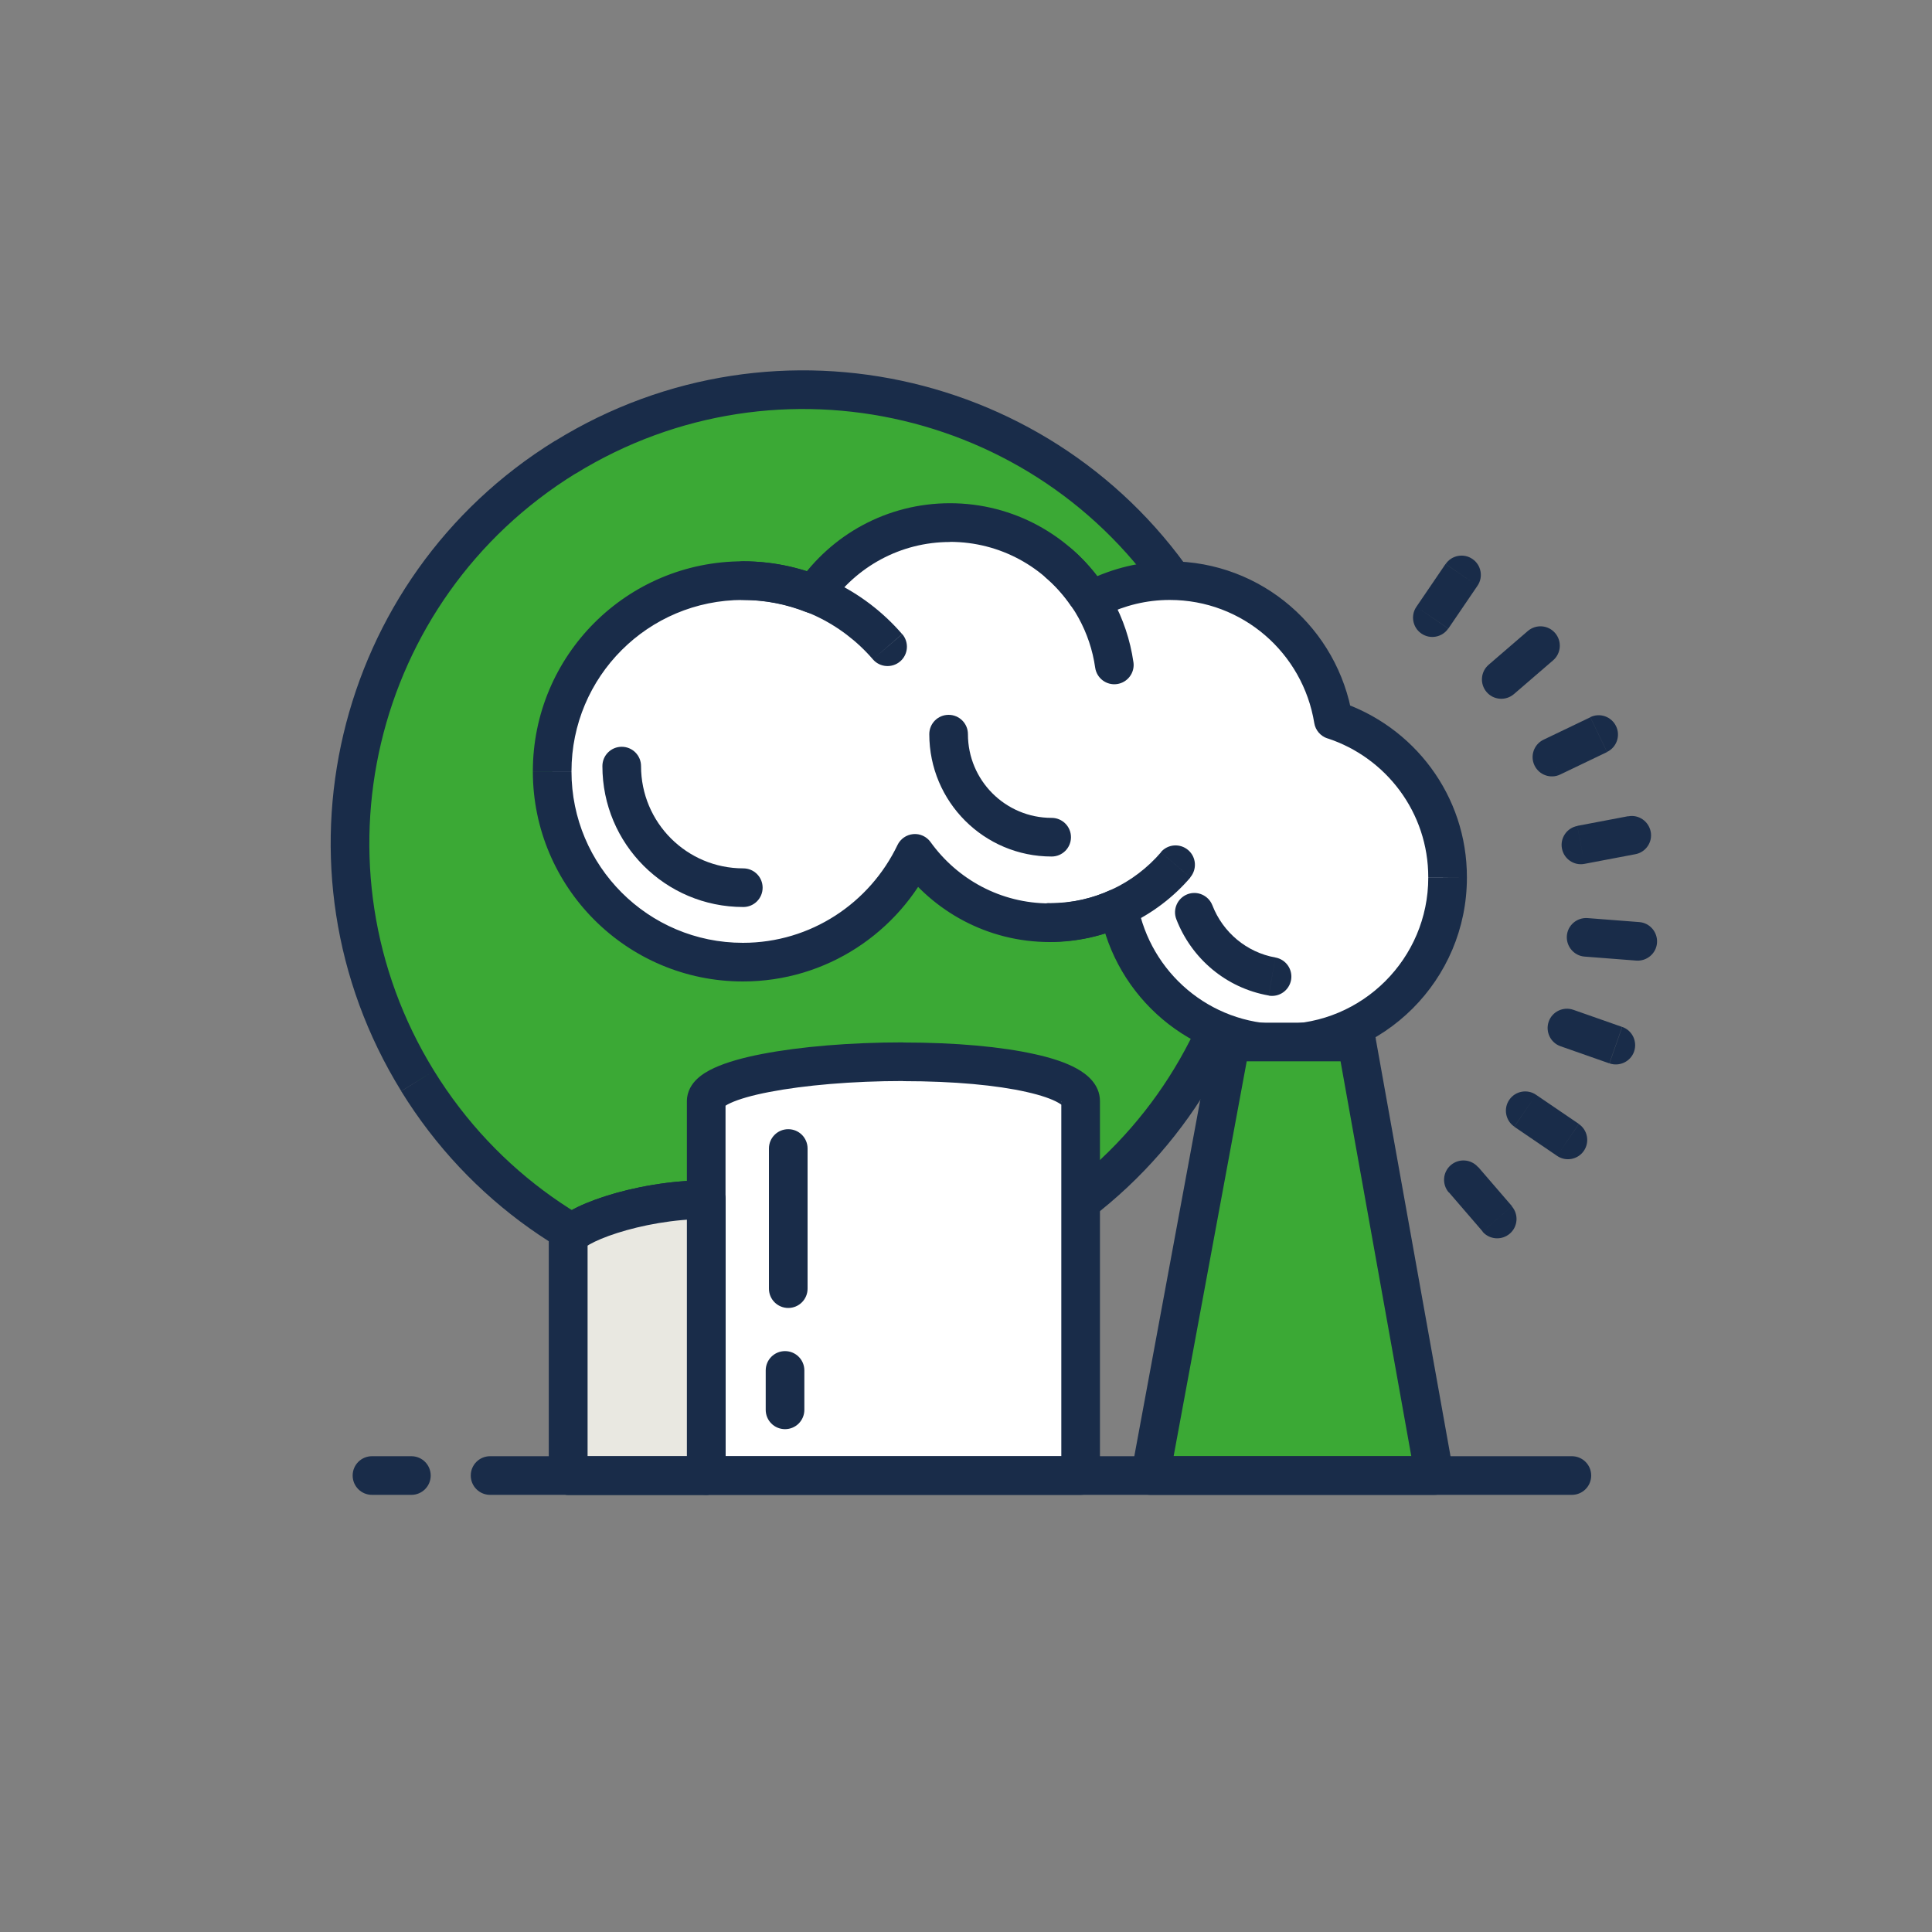 <?xml version="1.0" encoding="utf-8"?>
<!-- Generator: Adobe Illustrator 26.2.1, SVG Export Plug-In . SVG Version: 6.00 Build 0)  -->
<svg version="1.1" id="katman_1" xmlns="http://www.w3.org/2000/svg" xmlns:xlink="http://www.w3.org/1999/xlink" x="0px" y="0px"
	 viewBox="0 0 150 150" style="enable-background:new 0 0 150 150;" xml:space="preserve">
<rect x="0" y="0" width="150" height="150" fill="#808080" stroke="none"/>
<style type="text/css">
	.st0{fill:#0B2B51;}
	.st1{fill:#FFFFFF;}
	.st2{fill:#E9E8E1;}
	.st3{fill:#3BA935;}
	.st4{fill:#BCC0C4;}
	.st5{fill:#192C49;}
	.st6{fill:#535A72;}
	.st7{fill:#5FC595;}
	.st8{fill:#1A1A1A;}
	.st9{fill:none;stroke:#192C49;stroke-linecap:round;stroke-linejoin:round;}
	.st10{fill:#E5E5E5;stroke:#192C49;stroke-linecap:round;stroke-linejoin:round;}
	
		.st11{clip-path:url(#SVGID_00000172421045666807008170000010358209823758868150_);fill:url(#SVGID_00000000941857171689636100000006233894091203957675_);stroke:#222D48;stroke-width:2;stroke-miterlimit:10;}
	.st12{clip-path:url(#SVGID_00000172421045666807008170000010358209823758868150_);fill:none;}
	.st13{fill:none;}
	.st14{fill:#E9E8E0;stroke:#192C49;stroke-width:2;stroke-linecap:round;stroke-linejoin:round;stroke-miterlimit:10;}
	.st15{fill:none;stroke:#192C49;stroke-width:2;stroke-linecap:round;stroke-linejoin:round;stroke-miterlimit:10;}
	.st16{fill:none;stroke:#192C49;stroke-width:2;stroke-linecap:round;stroke-linejoin:round;}
	.st17{fill:#3BA935;stroke:#1A2D4E;stroke-width:2;stroke-miterlimit:10;}
	.st18{fill:#3BA935;stroke:#192C49;stroke-width:2;stroke-linecap:round;stroke-linejoin:round;}
</style>
<ellipse transform="matrix(0.389 -0.921 0.921 0.389 -22.195 97.424)" class="st3" cx="62.37" cy="65.45" rx="35.19" ry="35.19"/>
<path class="st5" d="M44.68,36.78c15.83-9.77,36.59-4.86,46.37,10.98l2.55-1.58C82.96,28.94,60.35,23.58,43.1,34.23L44.68,36.78z
	 M33.7,83.14c-9.77-15.83-4.86-36.59,10.98-46.37l-1.58-2.55c-17.24,10.64-22.6,33.25-11.95,50.49L33.7,83.14z M80.07,94.12
	c-15.83,9.77-36.59,4.86-46.37-10.98l-2.55,1.58c10.64,17.24,33.25,22.6,50.49,11.95L80.07,94.12z M91.05,47.76
	c9.77,15.83,4.86,36.59-10.98,46.37l1.58,2.55c17.24-10.64,22.6-33.25,11.95-50.49L91.05,47.76z"/>
<path class="st1" d="M83.9,85.49c0-1.74-5.71-3.06-13.77-3.06c-8.06,0-15.3,1.32-15.3,3.06v29.07H83.9V85.49z"/>
<path class="st5" d="M85.4,114.56V85.49h-3v29.07H85.4z M54.83,116.06H83.9v-3H54.83V116.06z M53.33,85.49v29.07h3V85.49H53.33z
	 M70.13,80.93c-4.1,0-8.02,0.33-10.96,0.9c-1.46,0.28-2.75,0.64-3.71,1.08c-0.48,0.22-0.96,0.5-1.34,0.86
	c-0.38,0.36-0.79,0.94-0.79,1.72h3c0,0.34-0.18,0.5-0.14,0.46c0.05-0.04,0.19-0.16,0.52-0.31c0.65-0.3,1.67-0.6,3.03-0.86
	c2.7-0.52,6.42-0.85,10.39-0.85V80.93z M85.4,85.49c0-1.32-1.05-2.11-1.79-2.52c-0.84-0.47-1.97-0.84-3.25-1.12
	c-2.58-0.58-6.14-0.91-10.24-0.91v3c3.97,0,7.29,0.32,9.58,0.84c1.16,0.26,1.96,0.55,2.44,0.82c0.58,0.32,0.25,0.35,0.25-0.1H85.4z
	 M83.9,114.56v1.5c0.83,0,1.5-0.67,1.5-1.5H83.9z M54.83,114.56h-1.5c0,0.83,0.67,1.5,1.5,1.5V114.56z"/>
<path class="st5" d="M112.49,92.57l2.62,3.04l2.28-1.96l-2.62-3.04L112.49,92.57z M115.1,95.62c0.54,0.63,1.49,0.7,2.12,0.16
	c0.63-0.54,0.7-1.49,0.16-2.12L115.1,95.62z M114.76,90.62c-0.54-0.63-1.49-0.7-2.12-0.16s-0.7,1.49-0.16,2.12L114.76,90.62z"/>
<path class="st5" d="M117.57,87.48l3.32,2.26l1.69-2.48L119.26,85L117.57,87.48z M120.89,89.74c0.68,0.47,1.62,0.29,2.08-0.39
	c0.47-0.68,0.29-1.62-0.39-2.08L120.89,89.74z M119.26,85c-0.68-0.47-1.62-0.29-2.08,0.39c-0.47,0.68-0.29,1.62,0.39,2.08L119.26,85
	z"/>
<path class="st5" d="M121.16,81.23l3.79,1.33l0.99-2.83l-3.79-1.33L121.16,81.23z M124.96,82.56c0.78,0.27,1.64-0.14,1.91-0.92
	c0.27-0.78-0.14-1.64-0.92-1.91L124.96,82.56z M122.15,78.4c-0.78-0.27-1.64,0.14-1.91,0.92c-0.27,0.78,0.14,1.64,0.92,1.91
	L122.15,78.4z"/>
<path class="st5" d="M123.03,74.27l4.01,0.31l0.23-2.99l-4.01-0.31L123.03,74.27z M127.04,74.58c0.83,0.06,1.55-0.56,1.61-1.38
	c0.06-0.83-0.56-1.55-1.38-1.61L127.04,74.58z M123.26,71.28c-0.83-0.06-1.55,0.56-1.61,1.38s0.56,1.55,1.38,1.61L123.26,71.28z"/>
<path class="st5" d="M123.02,67.07l3.95-0.75l-0.56-2.95l-3.95,0.75L123.02,67.07z M126.97,66.32c0.81-0.15,1.35-0.94,1.19-1.75
	s-0.94-1.35-1.75-1.19L126.97,66.32z M122.46,64.13c-0.81,0.15-1.35,0.94-1.19,1.75c0.15,0.81,0.94,1.35,1.75,1.19L122.46,64.13z"/>
<path class="st5" d="M121.14,60.13l3.63-1.74l-1.3-2.7l-3.63,1.74L121.14,60.13z M124.77,58.38c0.75-0.36,1.06-1.26,0.7-2
	c-0.36-0.75-1.26-1.06-2-0.7L124.77,58.38z M119.84,57.43c-0.75,0.36-1.06,1.26-0.7,2c0.36,0.75,1.26,1.06,2,0.7L119.84,57.43z"/>
<path class="st5" d="M117.54,53.89l3.04-2.62l-1.96-2.28l-3.04,2.62L117.54,53.89z M120.58,51.27c0.63-0.54,0.7-1.49,0.16-2.12
	s-1.49-0.7-2.12-0.16L120.58,51.27z M115.58,51.61c-0.63,0.54-0.7,1.49-0.16,2.12s1.49,0.7,2.12,0.16L115.58,51.61z"/>
<path class="st5" d="M112.45,48.8l2.26-3.32l-2.48-1.69l-2.26,3.32L112.45,48.8z M114.71,45.48c0.47-0.68,0.29-1.62-0.39-2.08
	c-0.68-0.47-1.62-0.29-2.08,0.39L114.71,45.48z M109.97,47.11c-0.47,0.68-0.29,1.62,0.39,2.08c0.68,0.47,1.62,0.29,2.08-0.39
	L109.97,47.11z"/>
<path class="st1" d="M103.52,55.9c-0.99-6.14-6.29-10.82-12.7-10.82c-2.05,0-3.96,0.49-5.69,1.33c-0.23-0.06-0.46-0.12-0.7-0.18
	c-2.31-3.41-6.23-5.66-10.66-5.66c-4.39,0-8.26,2.2-10.59,5.57c-1.7-0.67-3.55-1.06-5.49-1.06c-8.19,0-14.81,6.63-14.81,14.81
	c0,8.17,6.63,14.81,14.81,14.81c5.89,0,10.97-3.46,13.36-8.45c2.34,3.26,6.15,5.39,10.47,5.39c1.91,0,3.72-0.43,5.36-1.18
	c1.1,6,6.33,10.54,12.65,10.54c7.11,0,12.88-5.77,12.88-12.87C112.41,62.42,108.67,57.58,103.52,55.9z"/>
<path class="st5" d="M113.89,68.14c0.02-6.4-4.16-11.79-9.91-13.67l-0.93,2.85c4.56,1.49,7.85,5.76,7.84,10.81L113.89,68.14z
	 M99.51,82.51c7.94,0,14.38-6.44,14.38-14.37h-3c0,6.27-5.1,11.37-11.38,11.37V82.51z M85.38,70.74
	c1.23,6.69,7.07,11.77,14.13,11.77v-3c-5.58,0-10.2-4.01-11.18-9.31L85.38,70.74z M81.5,73.14c2.14,0,4.16-0.48,5.98-1.31
	l-1.25-2.73c-1.45,0.67-3.05,1.04-4.73,1.04V73.14z M69.82,67.13c2.61,3.63,6.86,6.01,11.68,6.01v-3c-3.81,0-7.17-1.87-9.25-4.76
	L69.82,67.13z M57.68,76.2c6.49,0,12.09-3.81,14.71-9.3l-2.71-1.29c-2.15,4.49-6.72,7.59-12,7.59V76.2z M41.37,59.89
	c0,9,7.3,16.31,16.31,16.31v-3c-7.36,0-13.31-5.97-13.31-13.31H41.37z M57.68,43.58c-9.01,0-16.31,7.3-16.31,16.31h3
	c0-7.36,5.95-13.31,13.31-13.31V43.58z M63.72,44.74c-1.87-0.74-3.9-1.16-6.05-1.16v3c1.74,0,3.41,0.34,4.94,0.95L63.72,44.74z
	 M73.76,39.07c-4.91,0-9.23,2.46-11.82,6.22l2.47,1.71c2.06-2.98,5.48-4.92,9.35-4.92V39.07z M85.66,45.39
	c-2.58-3.81-6.95-6.32-11.91-6.32v3c3.92,0,7.38,1.98,9.42,5L85.66,45.39z M85.51,44.96c-0.23-0.06-0.47-0.12-0.73-0.19l-0.73,2.91
	c0.23,0.06,0.45,0.12,0.68,0.18L85.51,44.96z M90.82,43.58c-2.29,0-4.43,0.55-6.35,1.48l1.31,2.7c1.54-0.75,3.23-1.18,5.04-1.18
	V43.58z M105,55.66c-1.11-6.85-7.02-12.08-14.18-12.08v3c5.66,0,10.34,4.13,11.22,9.56L105,55.66z M112.39,68.14l-1.5,0v0H112.39z
	 M86.85,70.47l1.48-0.27c-0.08-0.46-0.37-0.85-0.78-1.06s-0.9-0.23-1.32-0.03L86.85,70.47z M71.03,66.26l1.22-0.88
	c-0.31-0.43-0.82-0.67-1.35-0.62c-0.53,0.05-0.99,0.37-1.22,0.85L71.03,66.26z M63.17,46.14l-0.55,1.39
	c0.65,0.26,1.39,0.03,1.79-0.54L63.17,46.14z M84.42,46.23l-1.24,0.84c0.21,0.31,0.52,0.52,0.88,0.61L84.42,46.23z M85.13,46.41
	l-0.39,1.45c0.35,0.09,0.72,0.06,1.04-0.1L85.13,46.41z M103.52,55.9l-1.48,0.24c0.09,0.55,0.48,1.01,1.02,1.19L103.52,55.9z"/>
<path class="st5" d="M46.77,59.48c0,6.05,4.89,10.94,10.94,10.94v-3c-4.39,0-7.94-3.55-7.94-7.94H46.77z M57.71,70.42
	c0.83,0,1.5-0.67,1.5-1.5s-0.67-1.5-1.5-1.5V70.42z M49.77,59.48c0-0.83-0.67-1.5-1.5-1.5s-1.5,0.67-1.5,1.5H49.77z"/>
<path class="st5" d="M72.15,57c0,5.25,4.25,9.5,9.5,9.5v-3c-3.59,0-6.5-2.91-6.5-6.5H72.15z M81.65,66.5c0.83,0,1.5-0.67,1.5-1.5
	s-0.67-1.5-1.5-1.5V66.5z M75.15,57c0-0.83-0.67-1.5-1.5-1.5s-1.5,0.67-1.5,1.5H75.15z"/>
<path class="st5" d="M91.33,71.37c1.18,3.05,3.86,5.34,7.17,5.92l0.52-2.95c-2.24-0.4-4.08-1.96-4.89-4.05L91.33,71.37z M98.5,77.3
	c0.82,0.14,1.59-0.4,1.74-1.22c0.14-0.82-0.4-1.59-1.22-1.74L98.5,77.3z M94.13,70.29c-0.3-0.77-1.17-1.16-1.94-0.86
	c-0.77,0.3-1.16,1.17-0.86,1.94L94.13,70.29z"/>
<path class="st7" d="M57.71,45.08c4.48,0,8.49,1.99,11.2,5.13L57.71,45.08z"/>
<path class="st5" d="M57.71,46.58c4.03,0,7.63,1.79,10.06,4.61l2.27-1.96c-2.98-3.45-7.4-5.65-12.34-5.65V46.58z M67.77,51.19
	c0.54,0.63,1.49,0.7,2.12,0.16c0.63-0.54,0.7-1.49,0.16-2.12L67.77,51.19z M57.71,43.58c-0.83,0-1.5,0.67-1.5,1.5s0.67,1.5,1.5,1.5
	V43.58z"/>
<path class="st7" d="M82.25,43.77c2.26,1.97,3.83,4.74,4.27,7.86L82.25,43.77z"/>
<path class="st5" d="M81.26,44.9c2,1.74,3.38,4.19,3.77,6.94L88,51.42c-0.5-3.49-2.24-6.58-4.77-8.78L81.26,44.9z M85.03,51.84
	c0.12,0.82,0.88,1.39,1.7,1.27s1.39-0.88,1.27-1.7L85.03,51.84z M83.23,42.64c-0.62-0.54-1.57-0.48-2.12,0.15
	c-0.54,0.62-0.48,1.57,0.15,2.12L83.23,42.64z"/>
<path class="st7" d="M91.28,67.15c-2.36,2.74-5.86,4.47-9.76,4.47L91.28,67.15z"/>
<path class="st5" d="M90.14,66.17c-2.08,2.42-5.17,3.95-8.62,3.95v3c4.35,0,8.27-1.93,10.9-4.99L90.14,66.17z M81.51,70.11
	c-0.83,0-1.5,0.67-1.5,1.5c0,0.83,0.67,1.5,1.5,1.5V70.11z M92.41,68.12c0.54-0.63,0.47-1.58-0.16-2.12
	c-0.63-0.54-1.58-0.47-2.12,0.16L92.41,68.12z"/>
<path class="st7" d="M44.12,96.2v18.36h10.71V93.14C49.47,93.14,44.12,95.21,44.12,96.2z"/>
<path class="st5" d="M54.83,91.64c-2.85,0-5.69,0.55-7.82,1.23C45.95,93.21,45,93.6,44.3,94c-0.35,0.2-0.7,0.43-0.98,0.71
	c-0.23,0.22-0.7,0.73-0.7,1.5h3c0,0.51-0.31,0.75-0.22,0.66c0.03-0.03,0.14-0.12,0.38-0.26c0.46-0.26,1.2-0.58,2.14-0.88
	c1.88-0.6,4.41-1.09,6.91-1.09V91.64z M56.33,114.56V93.14h-3v21.42H56.33z M44.12,116.06h10.71v-3H44.12V116.06z M42.62,96.2v18.36
	h3V96.2H42.62z M54.83,93.14h1.5c0-0.83-0.67-1.5-1.5-1.5V93.14z M54.83,114.56v1.5c0.83,0,1.5-0.67,1.5-1.5H54.83z M44.12,114.56
	h-1.5c0,0.83,0.67,1.5,1.5,1.5V114.56z"/>
<path class="st2" d="M44.12,96.2v18.36h10.71V93.14C49.47,93.14,44.12,95.21,44.12,96.2z"/>
<path class="st5" d="M54.83,91.64c-2.85,0-5.69,0.55-7.82,1.23C45.95,93.21,45,93.6,44.3,94c-0.35,0.2-0.7,0.43-0.98,0.71
	c-0.23,0.22-0.7,0.73-0.7,1.5h3c0,0.51-0.31,0.75-0.22,0.66c0.03-0.03,0.14-0.12,0.38-0.26c0.46-0.26,1.2-0.58,2.14-0.88
	c1.88-0.6,4.41-1.09,6.91-1.09V91.64z M56.33,114.56V93.14h-3v21.42H56.33z M44.12,116.06h10.71v-3H44.12V116.06z M42.62,96.2v18.36
	h3V96.2H42.62z M54.83,93.14h1.5c0-0.83-0.67-1.5-1.5-1.5V93.14z M54.83,114.56v1.5c0.83,0,1.5-0.67,1.5-1.5H54.83z M44.12,114.56
	h-1.5c0,0.83,0.67,1.5,1.5,1.5V114.56z"/>
<path class="st5" d="M59.7,89.17v10.88h3V89.17H59.7z M59.7,100.05c0,0.83,0.67,1.5,1.5,1.5s1.5-0.67,1.5-1.5H59.7z M62.7,89.17
	c0-0.83-0.67-1.5-1.5-1.5s-1.5,0.67-1.5,1.5H62.7z"/>
<path class="st5" d="M62.45,109.46v-3.06h-3v3.06H62.45z M62.45,106.4c0-0.83-0.67-1.5-1.5-1.5s-1.5,0.67-1.5,1.5H62.45z
	 M59.45,109.46c0,0.83,0.67,1.5,1.5,1.5s1.5-0.67,1.5-1.5H59.45z"/>
<polygon class="st3" points="111.37,114.56 105.34,80.9 95.55,80.9 89.32,114.56 "/>
<path class="st5" d="M89.32,116.06h22.05v-3H89.32V116.06z M94.07,80.63l-6.23,33.66l2.95,0.55l6.23-33.66L94.07,80.63z
	 M105.34,79.4h-9.79v3h9.79V79.4z M112.84,114.3l-6.03-33.66l-2.95,0.53l6.03,33.66L112.84,114.3z M89.32,114.56l-1.47-0.27
	c-0.08,0.44,0.04,0.89,0.32,1.23c0.28,0.34,0.71,0.54,1.15,0.54V114.56z M95.55,80.9v-1.5c-0.72,0-1.34,0.52-1.47,1.23L95.55,80.9z
	 M105.34,80.9l1.48-0.26c-0.13-0.72-0.75-1.24-1.48-1.24V80.9z M111.37,114.56v1.5c0.44,0,0.87-0.2,1.15-0.54
	c0.29-0.34,0.4-0.79,0.33-1.23L111.37,114.56z"/>
<path class="st5" d="M38.05,116.06h84v-3h-84V116.06z M122.04,116.06c0.83,0,1.5-0.67,1.5-1.5s-0.67-1.5-1.5-1.5V116.06z
	 M38.05,113.06c-0.83,0-1.5,0.67-1.5,1.5s0.67,1.5,1.5,1.5V113.06z"/>
<path class="st5" d="M31.94,113.06h-3.06v3h3.06V113.06z M28.88,113.06c-0.83,0-1.5,0.67-1.5,1.5s0.67,1.5,1.5,1.5V113.06z
	 M31.94,116.06c0.83,0,1.5-0.67,1.5-1.5s-0.67-1.5-1.5-1.5V116.06z"/>
</svg>
